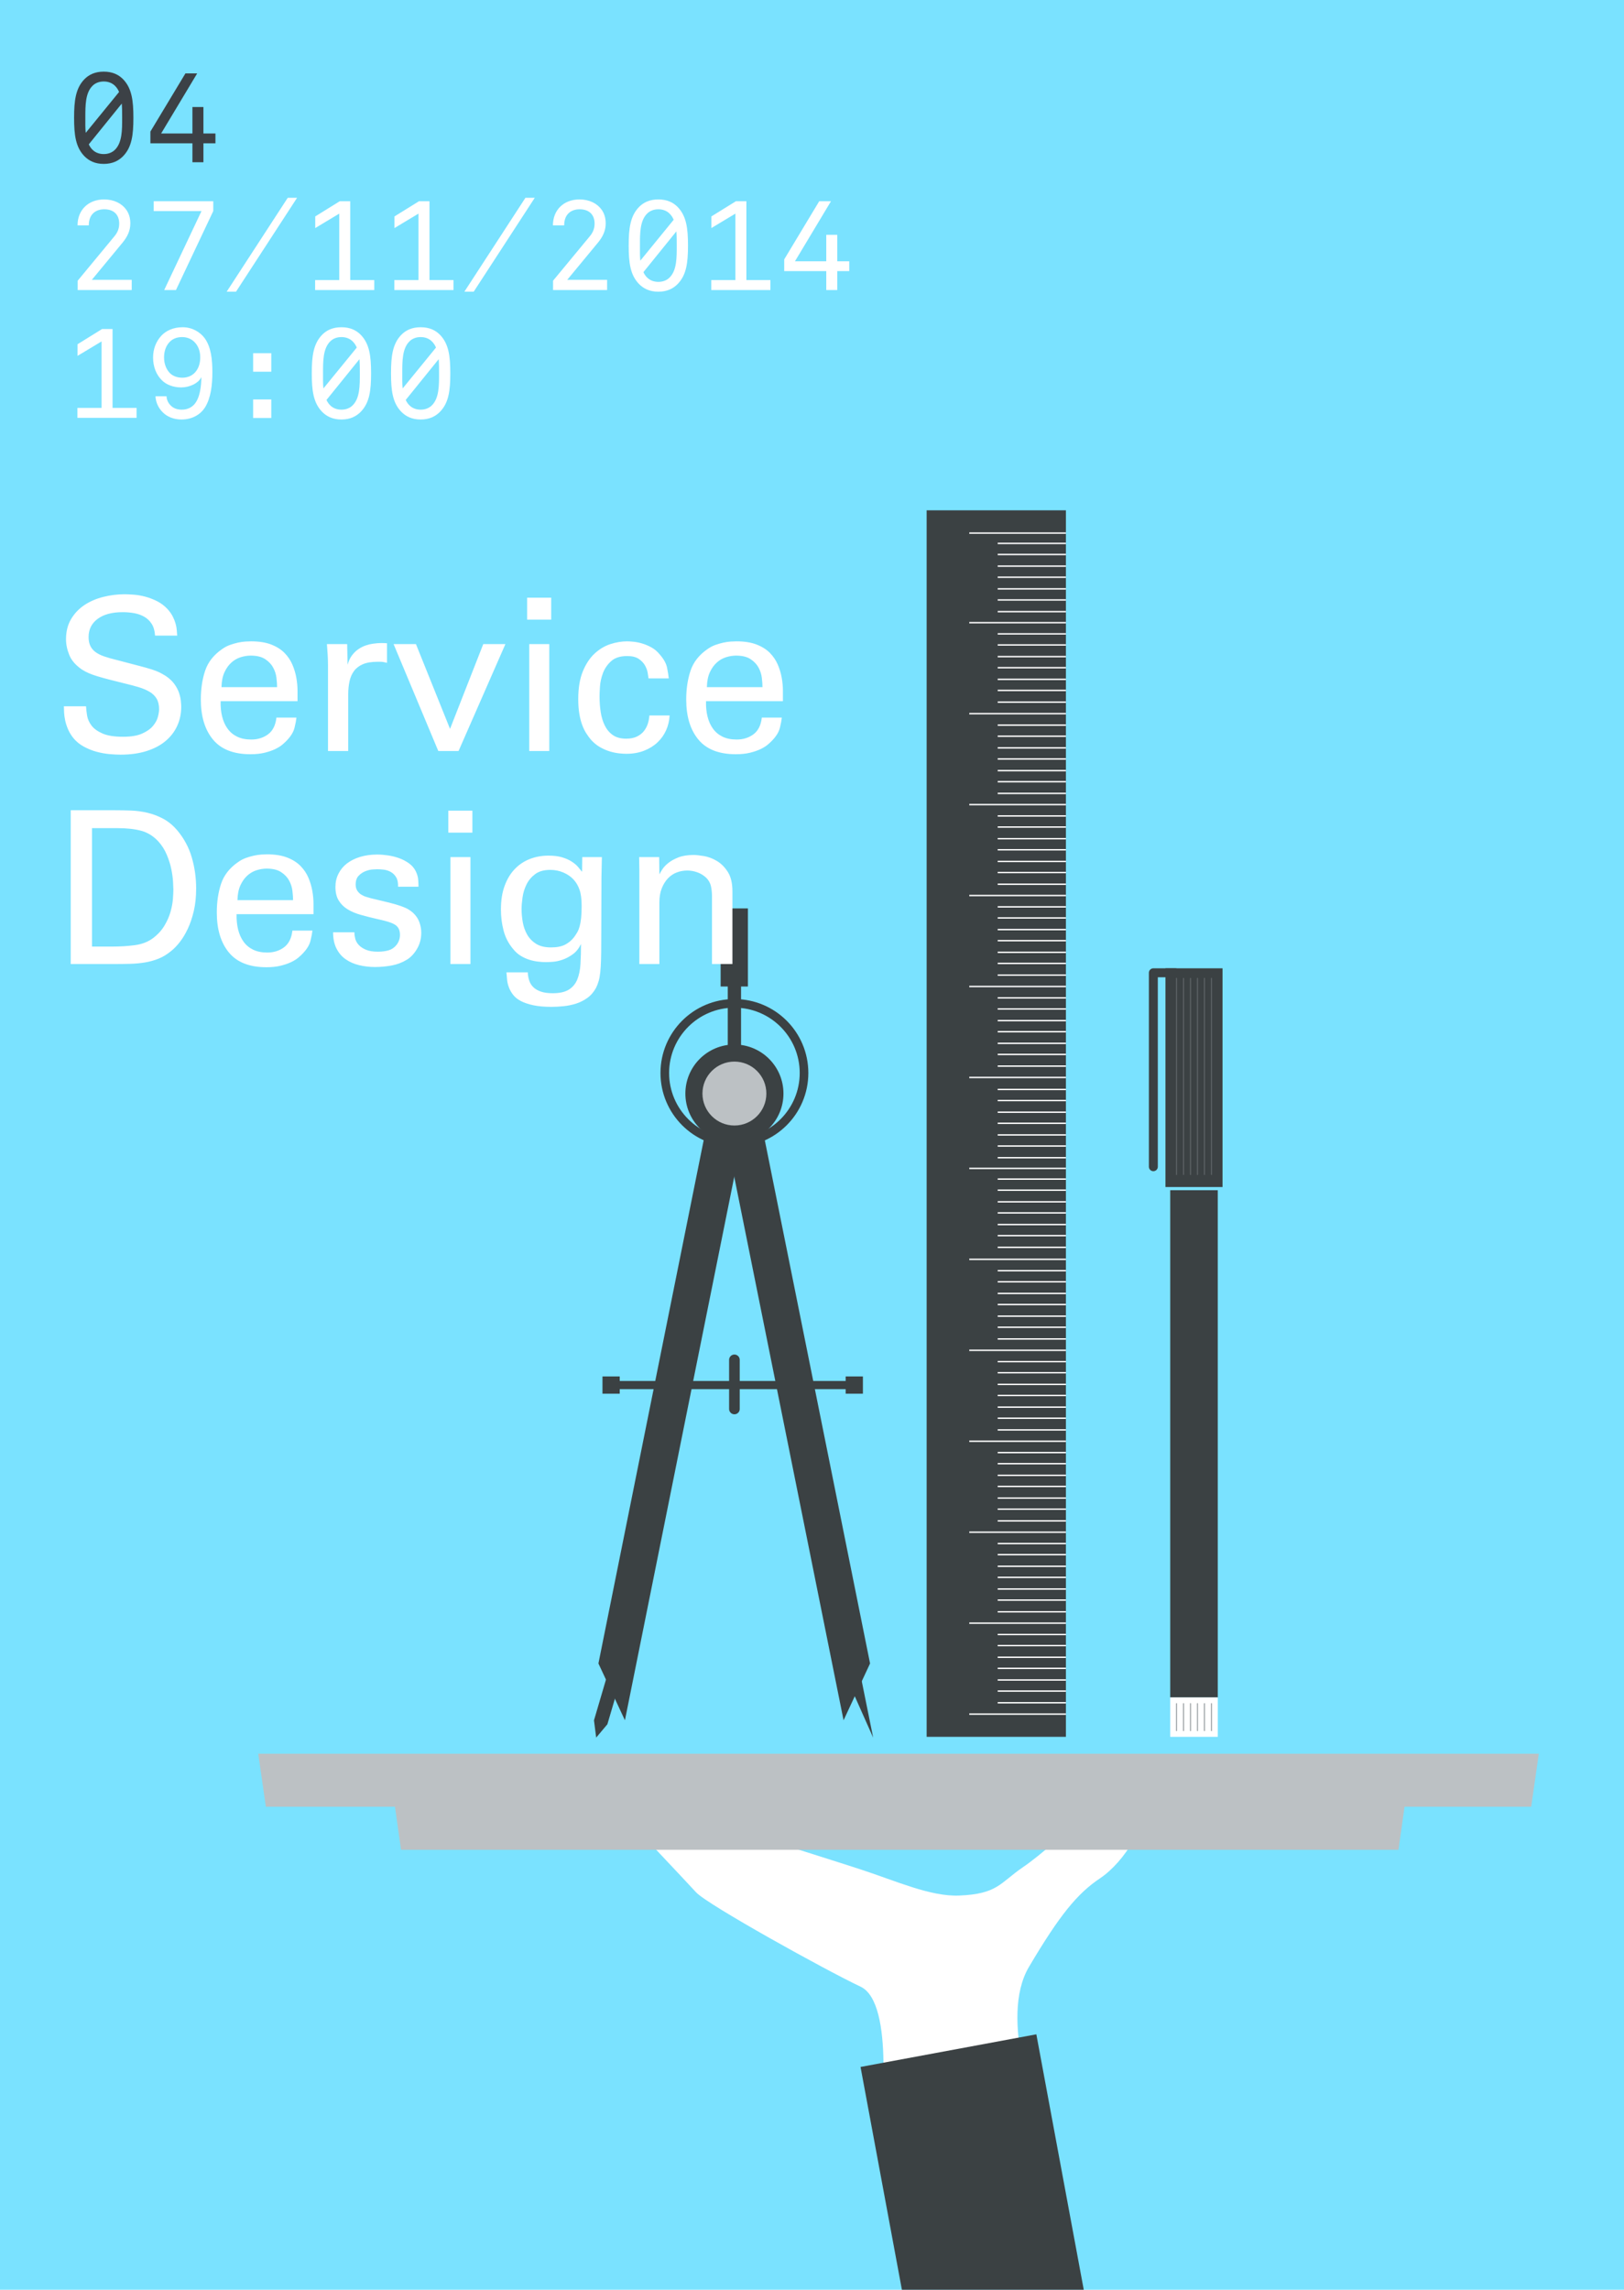 <?xml version="1.0" encoding="utf-8"?>
<!-- Generator: Adobe Illustrator 15.0.0, SVG Export Plug-In . SVG Version: 6.00 Build 0)  -->
<!DOCTYPE svg PUBLIC "-//W3C//DTD SVG 1.1//EN" "http://www.w3.org/Graphics/SVG/1.1/DTD/svg11.dtd">
<svg version="1.1" id="Ebene_1" xmlns="http://www.w3.org/2000/svg" xmlns:xlink="http://www.w3.org/1999/xlink" x="0px" y="0px"
	 width="305px" height="430px" viewBox="0 0 305 430" enable-background="new 0 0 305 430" xml:space="preserve">
<rect fill="#7AE2FF" width="305" height="430"/>
<g>
	<g>
		<g>
			<defs>
				<rect id="SVGID_1_" width="305" height="539.319"/>
			</defs>
			<clipPath id="SVGID_2_">
				<use xlink:href="#SVGID_1_"  overflow="visible"/>
			</clipPath>
			<path clip-path="url(#SVGID_2_)" fill="#FFFFFF" d="M195.032,397.649c0,0-7.556-18.529-1.786-28.275
				c5.77-9.747,9.066-13.784,13.395-16.669c4.326-2.885,9.963-11.006,6.846-15.201c-3.114-4.195-14.17,8.234-21.329,13.118
				c-4.366,2.976-4.765,5.06-12.007,5.354c-5.422,0.225-11.939-2.771-18.521-4.908c-6.58-2.14-45.472-14.629-45.472-12.707
				c0,1.924,6.653,8.444,14.585,17.021c2.151,2.325,24.307,14.603,30.887,17.71c6.582,3.11,3.643,25.746,3.643,25.746"/>
		</g>
	</g>
	<g>
		<g>
			<defs>
				<rect id="SVGID_3_" width="305" height="539.319"/>
			</defs>
			<clipPath id="SVGID_4_">
				<use xlink:href="#SVGID_3_"  overflow="visible"/>
			</clipPath>
			<polygon clip-path="url(#SVGID_4_)" fill="#3B4143" points="169.383,430 161.616,388.163 194.634,382.034 203.538,430 			"/>
		</g>
	</g>
</g>
<polygon fill="#BCC1C4" points="49.929,339.301 48.5,329.34 289,329.34 287.57,339.301 263.783,339.301 262.645,347.385 
	75.318,347.385 74.179,339.301 "/>
<polygon fill="#3B4143" points="163.404,312.391 158.428,323.057 134.332,203.277 141.177,201.901 "/>
<polygon fill="#3B4143" points="112.39,312.391 117.366,323.057 141.462,203.277 134.617,201.901 "/>
<g>
	<g>
		<g>
			<defs>
				<rect id="SVGID_5_" width="305" height="539.319"/>
			</defs>
			<clipPath id="SVGID_6_">
				<use xlink:href="#SVGID_5_"  overflow="visible"/>
			</clipPath>
			<path clip-path="url(#SVGID_6_)" fill="#3B4143" d="M128.718,205.364c0,5.087,4.124,9.211,9.211,9.211
				c5.087,0,9.211-4.124,9.211-9.211c0-5.087-4.124-9.211-9.211-9.211C132.842,196.153,128.718,200.277,128.718,205.364"/>
		</g>
	</g>
	<g>
		<g>
			<defs>
				<rect id="SVGID_7_" width="305" height="539.319"/>
			</defs>
			<clipPath id="SVGID_8_">
				<use xlink:href="#SVGID_7_"  overflow="visible"/>
			</clipPath>
			
				<circle clip-path="url(#SVGID_8_)" fill="none" stroke="#3B4143" stroke-width="1.621" stroke-miterlimit="10" cx="137.928" cy="201.501" r="13.074"/>
		</g>
	</g>
</g>
<line fill="none" stroke="#3B4143" stroke-width="2.493" stroke-miterlimit="10" x1="137.928" y1="207.374" x2="137.928" y2="184.853"/>
<line fill="none" stroke="#3B4143" stroke-width="1.995" stroke-linecap="round" stroke-miterlimit="10" x1="137.928" y1="264.598" x2="137.928" y2="255.372"/>
<line fill="none" stroke="#3B4143" stroke-width="1.54" stroke-miterlimit="10" x1="160.191" y1="260.109" x2="115.269" y2="260.109"/>
<rect x="135.341" y="170.596" fill="#3B4143" width="5.124" height="14.666"/>
<rect x="113.149" y="258.489" fill="#3B4143" width="3.241" height="3.241"/>
<rect x="158.82" y="258.489" fill="#3B4143" width="3.242" height="3.241"/>
<polygon fill="#3B4143" points="163.988,326.319 160.58,309.459 157.164,310.979 "/>
<g>
	<g>
		<g>
			<defs>
				<rect id="SVGID_9_" width="305" height="539.319"/>
			</defs>
			<clipPath id="SVGID_10_">
				<use xlink:href="#SVGID_9_"  overflow="visible"/>
			</clipPath>
			<path clip-path="url(#SVGID_10_)" fill="#BCC1C4" d="M131.926,205.364c0,3.315,2.687,6.002,6.002,6.002
				c3.315,0,6.002-2.687,6.002-6.002c0-3.315-2.687-6.002-6.002-6.002C134.613,199.362,131.926,202.049,131.926,205.364"/>
		</g>
	</g>
</g>
<polygon fill="#3B4143" points="111.554,323.07 111.968,326.311 114.071,323.81 117.238,313.046 114.721,312.306 "/>
<rect x="219.777" y="223.518" fill="#3B4143" width="8.929" height="95.246"/>
<rect x="219.777" y="318.764" fill="#FFFFFF" width="8.929" height="7.406"/>
<rect x="218.884" y="181.844" fill="#3B4143" width="10.716" height="41.076"/>
<polyline fill="none" stroke="#3B4143" stroke-width="1.68" stroke-linecap="round" stroke-linejoin="round" points="
	216.609,219.104 216.609,182.685 220.729,182.685 "/>
<line fill="none" stroke="#A0A6A9" stroke-width="0.21" stroke-linecap="round" x1="227.516" y1="319.938" x2="227.516" y2="324.997"/>
<line fill="none" stroke="#A0A6A9" stroke-width="0.21" stroke-linecap="round" x1="226.205" y1="319.938" x2="226.205" y2="324.997"/>
<line fill="none" stroke="#A0A6A9" stroke-width="0.21" stroke-linecap="round" x1="224.896" y1="319.938" x2="224.896" y2="324.997"/>
<line fill="none" stroke="#A0A6A9" stroke-width="0.21" stroke-linecap="round" x1="223.586" y1="319.938" x2="223.586" y2="324.997"/>
<line fill="none" stroke="#A0A6A9" stroke-width="0.21" stroke-linecap="round" x1="222.277" y1="319.938" x2="222.277" y2="324.997"/>
<line fill="none" stroke="#A0A6A9" stroke-width="0.21" stroke-linecap="round" x1="220.967" y1="319.938" x2="220.967" y2="324.997"/>
<line fill="none" stroke="#5B6164" stroke-width="0.21" stroke-linecap="round" x1="227.516" y1="183.736" x2="227.516" y2="220.562"/>
<line fill="none" stroke="#5B6164" stroke-width="0.21" stroke-linecap="round" x1="226.205" y1="183.736" x2="226.205" y2="220.562"/>
<line fill="none" stroke="#5B6164" stroke-width="0.21" stroke-linecap="round" x1="224.896" y1="183.736" x2="224.896" y2="220.562"/>
<line fill="none" stroke="#5B6164" stroke-width="0.21" stroke-linecap="round" x1="223.586" y1="183.736" x2="223.586" y2="220.562"/>
<line fill="none" stroke="#5B6164" stroke-width="0.21" stroke-linecap="round" x1="222.277" y1="183.736" x2="222.277" y2="220.562"/>
<line fill="none" stroke="#5B6164" stroke-width="0.21" stroke-linecap="round" x1="220.967" y1="183.736" x2="220.967" y2="220.562"/>
<rect x="174.031" y="95.834" fill="#3B4143" width="26.154" height="230.335"/>
<line fill="none" stroke="#FFFFFF" stroke-width="0.263" stroke-miterlimit="10" x1="200.186" y1="321.9" x2="182.037" y2="321.9"/>
<line fill="none" stroke="#FFFFFF" stroke-width="0.263" stroke-miterlimit="10" x1="200.186" y1="304.82" x2="182.037" y2="304.82"/>
<line fill="none" stroke="#FFFFFF" stroke-width="0.263" stroke-miterlimit="10" x1="200.186" y1="287.74" x2="182.037" y2="287.74"/>
<line fill="none" stroke="#FFFFFF" stroke-width="0.263" stroke-miterlimit="10" x1="200.186" y1="270.66" x2="182.037" y2="270.66"/>
<line fill="none" stroke="#FFFFFF" stroke-width="0.263" stroke-miterlimit="10" x1="200.186" y1="253.579" x2="182.037" y2="253.579"/>
<line fill="none" stroke="#FFFFFF" stroke-width="0.263" stroke-miterlimit="10" x1="200.186" y1="236.498" x2="182.037" y2="236.498"/>
<line fill="none" stroke="#FFFFFF" stroke-width="0.263" stroke-miterlimit="10" x1="200.186" y1="219.418" x2="182.037" y2="219.418"/>
<line fill="none" stroke="#FFFFFF" stroke-width="0.263" stroke-miterlimit="10" x1="200.186" y1="202.338" x2="182.037" y2="202.338"/>
<line fill="none" stroke="#FFFFFF" stroke-width="0.263" stroke-miterlimit="10" x1="200.186" y1="185.258" x2="182.037" y2="185.258"/>
<line fill="none" stroke="#FFFFFF" stroke-width="0.263" stroke-miterlimit="10" x1="200.186" y1="168.177" x2="182.037" y2="168.177"/>
<line fill="none" stroke="#FFFFFF" stroke-width="0.263" stroke-miterlimit="10" x1="200.186" y1="151.097" x2="182.037" y2="151.097"/>
<line fill="none" stroke="#FFFFFF" stroke-width="0.263" stroke-miterlimit="10" x1="200.186" y1="134.017" x2="182.037" y2="134.017"/>
<line fill="none" stroke="#FFFFFF" stroke-width="0.263" stroke-miterlimit="10" x1="200.186" y1="116.937" x2="182.037" y2="116.937"/>
<line fill="none" stroke="#FFFFFF" stroke-width="0.263" stroke-miterlimit="10" x1="200.186" y1="112.667" x2="187.375" y2="112.667"/>
<line fill="none" stroke="#FFFFFF" stroke-width="0.263" stroke-miterlimit="10" x1="200.186" y1="108.396" x2="187.375" y2="108.396"/>
<line fill="none" stroke="#FFFFFF" stroke-width="0.263" stroke-miterlimit="10" x1="200.186" y1="104.126" x2="187.375" y2="104.126"/>
<line fill="none" stroke="#FFFFFF" stroke-width="0.263" stroke-miterlimit="10" x1="200.186" y1="110.585" x2="187.375" y2="110.585"/>
<line fill="none" stroke="#FFFFFF" stroke-width="0.263" stroke-miterlimit="10" x1="200.186" y1="106.315" x2="187.375" y2="106.315"/>
<line fill="none" stroke="#FFFFFF" stroke-width="0.263" stroke-miterlimit="10" x1="200.186" y1="102.045" x2="187.375" y2="102.045"/>
<line fill="none" stroke="#FFFFFF" stroke-width="0.263" stroke-miterlimit="10" x1="200.186" y1="114.865" x2="187.375" y2="114.865"/>
<line fill="none" stroke="#FFFFFF" stroke-width="0.263" stroke-miterlimit="10" x1="200.186" y1="129.658" x2="187.375" y2="129.658"/>
<line fill="none" stroke="#FFFFFF" stroke-width="0.263" stroke-miterlimit="10" x1="200.186" y1="125.388" x2="187.375" y2="125.388"/>
<line fill="none" stroke="#FFFFFF" stroke-width="0.263" stroke-miterlimit="10" x1="200.186" y1="121.118" x2="187.375" y2="121.118"/>
<line fill="none" stroke="#FFFFFF" stroke-width="0.263" stroke-miterlimit="10" x1="200.186" y1="127.578" x2="187.375" y2="127.578"/>
<line fill="none" stroke="#FFFFFF" stroke-width="0.263" stroke-miterlimit="10" x1="200.186" y1="123.308" x2="187.375" y2="123.308"/>
<line fill="none" stroke="#FFFFFF" stroke-width="0.263" stroke-miterlimit="10" x1="200.186" y1="119.037" x2="187.375" y2="119.037"/>
<line fill="none" stroke="#FFFFFF" stroke-width="0.263" stroke-miterlimit="10" x1="200.186" y1="131.857" x2="187.375" y2="131.857"/>
<line fill="none" stroke="#FFFFFF" stroke-width="0.263" stroke-miterlimit="10" x1="200.186" y1="146.798" x2="187.375" y2="146.798"/>
<line fill="none" stroke="#FFFFFF" stroke-width="0.263" stroke-miterlimit="10" x1="200.186" y1="142.528" x2="187.375" y2="142.528"/>
<line fill="none" stroke="#FFFFFF" stroke-width="0.263" stroke-miterlimit="10" x1="200.186" y1="138.258" x2="187.375" y2="138.258"/>
<line fill="none" stroke="#FFFFFF" stroke-width="0.263" stroke-miterlimit="10" x1="200.186" y1="144.717" x2="187.375" y2="144.717"/>
<line fill="none" stroke="#FFFFFF" stroke-width="0.263" stroke-miterlimit="10" x1="200.186" y1="140.447" x2="187.375" y2="140.447"/>
<line fill="none" stroke="#FFFFFF" stroke-width="0.263" stroke-miterlimit="10" x1="200.186" y1="136.177" x2="187.375" y2="136.177"/>
<line fill="none" stroke="#FFFFFF" stroke-width="0.263" stroke-miterlimit="10" x1="200.186" y1="148.996" x2="187.375" y2="148.996"/>
<line fill="none" stroke="#FFFFFF" stroke-width="0.263" stroke-miterlimit="10" x1="200.186" y1="163.854" x2="187.375" y2="163.854"/>
<line fill="none" stroke="#FFFFFF" stroke-width="0.263" stroke-miterlimit="10" x1="200.186" y1="159.584" x2="187.375" y2="159.584"/>
<line fill="none" stroke="#FFFFFF" stroke-width="0.263" stroke-miterlimit="10" x1="200.186" y1="155.314" x2="187.375" y2="155.314"/>
<line fill="none" stroke="#FFFFFF" stroke-width="0.263" stroke-miterlimit="10" x1="200.186" y1="161.773" x2="187.375" y2="161.773"/>
<line fill="none" stroke="#FFFFFF" stroke-width="0.263" stroke-miterlimit="10" x1="200.186" y1="157.503" x2="187.375" y2="157.503"/>
<line fill="none" stroke="#FFFFFF" stroke-width="0.263" stroke-miterlimit="10" x1="200.186" y1="153.233" x2="187.375" y2="153.233"/>
<line fill="none" stroke="#FFFFFF" stroke-width="0.263" stroke-miterlimit="10" x1="200.186" y1="166.052" x2="187.375" y2="166.052"/>
<line fill="none" stroke="#FFFFFF" stroke-width="0.263" stroke-miterlimit="10" x1="200.186" y1="180.924" x2="187.375" y2="180.924"/>
<line fill="none" stroke="#FFFFFF" stroke-width="0.263" stroke-miterlimit="10" x1="200.186" y1="176.653" x2="187.375" y2="176.653"/>
<line fill="none" stroke="#FFFFFF" stroke-width="0.263" stroke-miterlimit="10" x1="200.186" y1="172.383" x2="187.375" y2="172.383"/>
<line fill="none" stroke="#FFFFFF" stroke-width="0.263" stroke-miterlimit="10" x1="200.186" y1="178.843" x2="187.375" y2="178.843"/>
<line fill="none" stroke="#FFFFFF" stroke-width="0.263" stroke-miterlimit="10" x1="200.186" y1="174.573" x2="187.375" y2="174.573"/>
<line fill="none" stroke="#FFFFFF" stroke-width="0.263" stroke-miterlimit="10" x1="200.186" y1="170.302" x2="187.375" y2="170.302"/>
<line fill="none" stroke="#FFFFFF" stroke-width="0.263" stroke-miterlimit="10" x1="200.186" y1="183.122" x2="187.375" y2="183.122"/>
<line fill="none" stroke="#FFFFFF" stroke-width="0.263" stroke-miterlimit="10" x1="200.186" y1="198.015" x2="187.375" y2="198.015"/>
<line fill="none" stroke="#FFFFFF" stroke-width="0.263" stroke-miterlimit="10" x1="200.186" y1="193.745" x2="187.375" y2="193.745"/>
<line fill="none" stroke="#FFFFFF" stroke-width="0.263" stroke-miterlimit="10" x1="200.186" y1="189.475" x2="187.375" y2="189.475"/>
<line fill="none" stroke="#FFFFFF" stroke-width="0.263" stroke-miterlimit="10" x1="200.186" y1="195.934" x2="187.375" y2="195.934"/>
<line fill="none" stroke="#FFFFFF" stroke-width="0.263" stroke-miterlimit="10" x1="200.186" y1="191.664" x2="187.375" y2="191.664"/>
<line fill="none" stroke="#FFFFFF" stroke-width="0.263" stroke-miterlimit="10" x1="200.186" y1="187.394" x2="187.375" y2="187.394"/>
<line fill="none" stroke="#FFFFFF" stroke-width="0.263" stroke-miterlimit="10" x1="200.186" y1="200.213" x2="187.375" y2="200.213"/>
<line fill="none" stroke="#FFFFFF" stroke-width="0.263" stroke-miterlimit="10" x1="200.186" y1="215.214" x2="187.375" y2="215.214"/>
<line fill="none" stroke="#FFFFFF" stroke-width="0.263" stroke-miterlimit="10" x1="200.186" y1="210.944" x2="187.375" y2="210.944"/>
<line fill="none" stroke="#FFFFFF" stroke-width="0.263" stroke-miterlimit="10" x1="200.186" y1="206.674" x2="187.375" y2="206.674"/>
<line fill="none" stroke="#FFFFFF" stroke-width="0.263" stroke-miterlimit="10" x1="200.186" y1="213.133" x2="187.375" y2="213.133"/>
<line fill="none" stroke="#FFFFFF" stroke-width="0.263" stroke-miterlimit="10" x1="200.186" y1="208.863" x2="187.375" y2="208.863"/>
<line fill="none" stroke="#FFFFFF" stroke-width="0.263" stroke-miterlimit="10" x1="200.186" y1="204.593" x2="187.375" y2="204.593"/>
<line fill="none" stroke="#FFFFFF" stroke-width="0.263" stroke-miterlimit="10" x1="200.186" y1="217.412" x2="187.375" y2="217.412"/>
<line fill="none" stroke="#FFFFFF" stroke-width="0.263" stroke-miterlimit="10" x1="200.186" y1="232.046" x2="187.375" y2="232.046"/>
<line fill="none" stroke="#FFFFFF" stroke-width="0.263" stroke-miterlimit="10" x1="200.186" y1="227.775" x2="187.375" y2="227.775"/>
<line fill="none" stroke="#FFFFFF" stroke-width="0.263" stroke-miterlimit="10" x1="200.186" y1="223.506" x2="187.375" y2="223.506"/>
<line fill="none" stroke="#FFFFFF" stroke-width="0.263" stroke-miterlimit="10" x1="200.186" y1="229.965" x2="187.375" y2="229.965"/>
<line fill="none" stroke="#FFFFFF" stroke-width="0.263" stroke-miterlimit="10" x1="200.186" y1="225.695" x2="187.375" y2="225.695"/>
<line fill="none" stroke="#FFFFFF" stroke-width="0.263" stroke-miterlimit="10" x1="200.186" y1="221.425" x2="187.375" y2="221.425"/>
<line fill="none" stroke="#FFFFFF" stroke-width="0.263" stroke-miterlimit="10" x1="200.186" y1="234.244" x2="187.375" y2="234.244"/>
<line fill="none" stroke="#FFFFFF" stroke-width="0.263" stroke-miterlimit="10" x1="200.186" y1="249.25" x2="187.375" y2="249.25"/>
<line fill="none" stroke="#FFFFFF" stroke-width="0.263" stroke-miterlimit="10" x1="200.186" y1="244.98" x2="187.375" y2="244.98"/>
<line fill="none" stroke="#FFFFFF" stroke-width="0.263" stroke-miterlimit="10" x1="200.186" y1="240.711" x2="187.375" y2="240.711"/>
<line fill="none" stroke="#FFFFFF" stroke-width="0.263" stroke-miterlimit="10" x1="200.186" y1="247.17" x2="187.375" y2="247.17"/>
<line fill="none" stroke="#FFFFFF" stroke-width="0.263" stroke-miterlimit="10" x1="200.186" y1="242.898" x2="187.375" y2="242.898"/>
<line fill="none" stroke="#FFFFFF" stroke-width="0.263" stroke-miterlimit="10" x1="200.186" y1="238.629" x2="187.375" y2="238.629"/>
<line fill="none" stroke="#FFFFFF" stroke-width="0.263" stroke-miterlimit="10" x1="200.186" y1="251.449" x2="187.375" y2="251.449"/>
<line fill="none" stroke="#FFFFFF" stroke-width="0.263" stroke-miterlimit="10" x1="200.186" y1="266.33" x2="187.375" y2="266.33"/>
<line fill="none" stroke="#FFFFFF" stroke-width="0.263" stroke-miterlimit="10" x1="200.186" y1="262.061" x2="187.375" y2="262.061"/>
<line fill="none" stroke="#FFFFFF" stroke-width="0.263" stroke-miterlimit="10" x1="200.186" y1="257.791" x2="187.375" y2="257.791"/>
<line fill="none" stroke="#FFFFFF" stroke-width="0.263" stroke-miterlimit="10" x1="200.186" y1="264.25" x2="187.375" y2="264.25"/>
<line fill="none" stroke="#FFFFFF" stroke-width="0.263" stroke-miterlimit="10" x1="200.186" y1="259.979" x2="187.375" y2="259.979"/>
<line fill="none" stroke="#FFFFFF" stroke-width="0.263" stroke-miterlimit="10" x1="200.186" y1="255.709" x2="187.375" y2="255.709"/>
<line fill="none" stroke="#FFFFFF" stroke-width="0.263" stroke-miterlimit="10" x1="200.186" y1="268.529" x2="187.375" y2="268.529"/>
<line fill="none" stroke="#FFFFFF" stroke-width="0.263" stroke-miterlimit="10" x1="200.186" y1="283.411" x2="187.375" y2="283.411"/>
<line fill="none" stroke="#FFFFFF" stroke-width="0.263" stroke-miterlimit="10" x1="200.186" y1="279.141" x2="187.375" y2="279.141"/>
<line fill="none" stroke="#FFFFFF" stroke-width="0.263" stroke-miterlimit="10" x1="200.186" y1="274.871" x2="187.375" y2="274.871"/>
<line fill="none" stroke="#FFFFFF" stroke-width="0.263" stroke-miterlimit="10" x1="200.186" y1="281.33" x2="187.375" y2="281.33"/>
<line fill="none" stroke="#FFFFFF" stroke-width="0.263" stroke-miterlimit="10" x1="200.186" y1="277.061" x2="187.375" y2="277.061"/>
<line fill="none" stroke="#FFFFFF" stroke-width="0.263" stroke-miterlimit="10" x1="200.186" y1="272.79" x2="187.375" y2="272.79"/>
<line fill="none" stroke="#FFFFFF" stroke-width="0.263" stroke-miterlimit="10" x1="200.186" y1="285.609" x2="187.375" y2="285.609"/>
<line fill="none" stroke="#FFFFFF" stroke-width="0.263" stroke-miterlimit="10" x1="200.186" y1="300.491" x2="187.375" y2="300.491"/>
<line fill="none" stroke="#FFFFFF" stroke-width="0.263" stroke-miterlimit="10" x1="200.186" y1="296.221" x2="187.375" y2="296.221"/>
<line fill="none" stroke="#FFFFFF" stroke-width="0.263" stroke-miterlimit="10" x1="200.186" y1="291.951" x2="187.375" y2="291.951"/>
<line fill="none" stroke="#FFFFFF" stroke-width="0.263" stroke-miterlimit="10" x1="200.186" y1="298.41" x2="187.375" y2="298.41"/>
<line fill="none" stroke="#FFFFFF" stroke-width="0.263" stroke-miterlimit="10" x1="200.186" y1="294.141" x2="187.375" y2="294.141"/>
<line fill="none" stroke="#FFFFFF" stroke-width="0.263" stroke-miterlimit="10" x1="200.186" y1="289.87" x2="187.375" y2="289.87"/>
<line fill="none" stroke="#FFFFFF" stroke-width="0.263" stroke-miterlimit="10" x1="200.186" y1="302.689" x2="187.375" y2="302.689"/>
<line fill="none" stroke="#FFFFFF" stroke-width="0.263" stroke-miterlimit="10" x1="200.186" y1="317.572" x2="187.375" y2="317.572"/>
<line fill="none" stroke="#FFFFFF" stroke-width="0.263" stroke-miterlimit="10" x1="200.186" y1="313.302" x2="187.375" y2="313.302"/>
<line fill="none" stroke="#FFFFFF" stroke-width="0.263" stroke-miterlimit="10" x1="200.186" y1="309.031" x2="187.375" y2="309.031"/>
<line fill="none" stroke="#FFFFFF" stroke-width="0.263" stroke-miterlimit="10" x1="200.186" y1="315.49" x2="187.375" y2="315.49"/>
<line fill="none" stroke="#FFFFFF" stroke-width="0.263" stroke-miterlimit="10" x1="200.186" y1="311.221" x2="187.375" y2="311.221"/>
<line fill="none" stroke="#FFFFFF" stroke-width="0.263" stroke-miterlimit="10" x1="200.186" y1="306.951" x2="187.375" y2="306.951"/>
<line fill="none" stroke="#FFFFFF" stroke-width="0.263" stroke-miterlimit="10" x1="200.186" y1="319.77" x2="187.375" y2="319.77"/>
<line fill="none" stroke="#FFFFFF" stroke-width="0.263" stroke-miterlimit="10" x1="200.186" y1="100.111" x2="182.037" y2="100.111"/>
<g>
	<g>
		<g>
			<defs>
				<rect id="SVGID_11_" width="305" height="539.319"/>
			</defs>
			<clipPath id="SVGID_12_">
				<use xlink:href="#SVGID_11_"  overflow="visible"/>
			</clipPath>
		</g>
	</g>
	<g>
		<g>
			<defs>
				<rect id="SVGID_13_" width="305" height="539.319"/>
			</defs>
			<clipPath id="SVGID_14_">
				<use xlink:href="#SVGID_13_"  overflow="visible"/>
			</clipPath>
		</g>
	</g>
	<g>
		<g>
			<defs>
				<rect id="SVGID_15_" width="305" height="539.319"/>
			</defs>
			<clipPath id="SVGID_16_">
				<use xlink:href="#SVGID_15_"  overflow="visible"/>
			</clipPath>
		</g>
	</g>
	<g>
		<g>
			<defs>
				<rect id="SVGID_17_" width="305" height="539.319"/>
			</defs>
			<clipPath id="SVGID_18_">
				<use xlink:href="#SVGID_17_"  overflow="visible"/>
			</clipPath>
		</g>
	</g>
	<g>
		<g>
			<defs>
				<rect id="SVGID_19_" width="305" height="539.319"/>
			</defs>
			<clipPath id="SVGID_20_">
				<use xlink:href="#SVGID_19_"  overflow="visible"/>
			</clipPath>
		</g>
	</g>
</g>
<g>
	<path fill="#FFFFFF" d="M82.46,70.117c0,2.256,0.023,4.704-1.393,6.048c-0.479,0.456-1.176,0.768-2.063,0.768
		s-1.584-0.312-2.063-0.768c-0.312-0.288-0.553-0.648-0.744-1.056l6.191-7.656C82.46,68.317,82.46,69.229,82.46,70.117
		 M81.884,65.27l-6.264,7.68c-0.096-0.912-0.072-1.896-0.072-2.832c0-2.256-0.023-4.704,1.393-6.048
		c0.479-0.456,1.176-0.768,2.063-0.768s1.584,0.312,2.063,0.768C81.428,64.405,81.692,64.813,81.884,65.27 M84.571,70.117
		c0-3.216-0.287-5.568-1.967-7.272c-0.816-0.816-1.944-1.392-3.601-1.392c-1.655,0-2.784,0.576-3.601,1.392
		c-1.68,1.704-1.967,4.056-1.967,7.272c0,3.216,0.287,5.544,1.967,7.248c0.816,0.816,1.945,1.416,3.601,1.416
		c1.656,0,2.784-0.6,3.601-1.416C84.284,75.662,84.571,73.333,84.571,70.117 M67.58,70.117c0,2.256,0.024,4.704-1.392,6.048
		c-0.48,0.456-1.177,0.768-2.064,0.768c-0.889,0-1.584-0.312-2.064-0.768c-0.312-0.288-0.552-0.648-0.744-1.056l6.192-7.656
		C67.58,68.317,67.58,69.229,67.58,70.117 M67.004,65.27l-6.265,7.68c-0.096-0.912-0.071-1.896-0.071-2.832
		c0-2.256-0.024-4.704,1.392-6.048c0.48-0.456,1.176-0.768,2.064-0.768c0.888,0,1.584,0.312,2.064,0.768
		C66.548,64.405,66.812,64.813,67.004,65.27 M69.692,70.117c0-3.216-0.289-5.568-1.969-7.272c-0.816-0.816-1.943-1.392-3.6-1.392
		s-2.784,0.576-3.6,1.392c-1.681,1.704-1.969,4.056-1.969,7.272c0,3.216,0.288,5.544,1.969,7.248c0.815,0.816,1.943,1.416,3.6,1.416
		s2.783-0.6,3.6-1.416C69.403,75.662,69.692,73.333,69.692,70.117 M50.948,75.013H47.54v3.48h3.408V75.013z M50.948,66.325H47.54
		v3.48h3.408V66.325z M37.604,67.117c0,1.176-0.336,2.112-0.961,2.808c-0.504,0.576-1.344,1.008-2.399,1.008
		s-1.921-0.384-2.425-0.96c-0.623-0.696-1.008-1.68-1.008-2.856c0-1.176,0.36-2.16,1.008-2.856c0.529-0.576,1.32-0.96,2.377-0.96
		c1.056,0,1.871,0.432,2.399,1.008C37.244,65.005,37.604,65.941,37.604,67.117 M39.884,69.877c0-2.352-0.24-4.704-1.439-6.36
		c-0.816-1.104-2.28-2.064-4.152-2.064c-1.729,0-3.12,0.648-4.008,1.608c-0.936,1.032-1.536,2.4-1.536,4.08
		c0,1.776,0.624,3.288,1.704,4.32c0.792,0.768,2.064,1.296,3.576,1.296c1.584,0,3.264-0.792,3.791-1.944
		c-0.023,1.752-0.264,3.912-1.319,5.112c-0.504,0.576-1.296,1.008-2.353,1.008c-0.791,0-1.463-0.216-1.943-0.648
		c-0.504-0.432-0.889-1.056-0.936-1.872h-2.064c0.048,1.224,0.6,2.256,1.344,3c0.84,0.864,2.112,1.368,3.528,1.368
		c2.112,0,3.624-1.008,4.416-2.256C39.62,74.726,39.884,72.253,39.884,69.877 M25.651,78.469v-1.872H21.14V61.79h-1.968
		l-4.608,2.856v2.184l4.513-2.712v12.48H14.54v1.872H25.651z"/>
	<path fill="#FFFFFF" d="M159.498,50.917v-1.848h-2.256v-4.968h-2.064v4.968h-5.879l6.768-11.28h-2.209l-6.575,10.92v2.208h7.896
		v3.552h2.064v-3.552H159.498z M144.69,54.469v-1.872h-4.512V37.79h-1.968l-4.608,2.856v2.184l4.512-2.712v12.48h-4.535v1.872
		H144.69z M127.099,46.117c0,2.256,0.024,4.704-1.392,6.048c-0.479,0.456-1.177,0.768-2.063,0.768c-0.889,0-1.584-0.312-2.064-0.768
		c-0.312-0.288-0.553-0.648-0.744-1.056l6.191-7.656C127.099,44.317,127.099,45.229,127.099,46.117 M126.522,41.27l-6.264,7.68
		c-0.096-0.912-0.072-1.896-0.072-2.832c0-2.256-0.023-4.704,1.393-6.048c0.48-0.456,1.176-0.768,2.064-0.768
		c0.887,0,1.584,0.312,2.063,0.768C126.067,40.405,126.331,40.813,126.522,41.27 M129.211,46.117c0-3.216-0.288-5.568-1.968-7.272
		c-0.816-0.816-1.944-1.392-3.6-1.392c-1.656,0-2.785,0.576-3.601,1.392c-1.681,1.704-1.968,4.056-1.968,7.272
		c0,3.216,0.287,5.544,1.968,7.248c0.815,0.816,1.944,1.416,3.601,1.416c1.655,0,2.783-0.6,3.6-1.416
		C128.923,51.662,129.211,49.333,129.211,46.117 M114.019,54.469v-1.92h-7.488l5.809-7.032c0.912-1.128,1.416-2.232,1.416-3.552
		c0-1.056-0.264-1.872-0.768-2.592c-0.84-1.176-2.328-1.92-4.152-1.92c-2.952,0-4.992,1.968-4.992,4.872h2.112
		c0-2.208,1.416-3.024,2.903-3.024c1.752,0,2.809,0.984,2.809,2.688c0,0.864-0.264,1.632-0.912,2.4l-6.888,8.328v1.752H114.019z
		 M100.435,37.142h-1.752l-11.472,17.64h1.752L100.435,37.142z M85.172,54.469v-1.872H80.66V37.79h-1.968l-4.608,2.856v2.184
		l4.512-2.712v12.48H74.06v1.872H85.172z M70.292,54.469v-1.872H65.78V37.79h-1.969l-4.607,2.856v2.184l4.512-2.712v12.48h-4.535
		v1.872H70.292z M55.796,37.142h-1.752l-11.473,17.64h1.752L55.796,37.142z M40.052,39.637V37.79H28.868v1.848h8.976l-7.008,14.832
		h2.208L40.052,39.637z M24.739,54.469v-1.92h-7.487l5.808-7.032c0.912-1.128,1.416-2.232,1.416-3.552
		c0-1.056-0.264-1.872-0.768-2.592c-0.84-1.176-2.328-1.92-4.152-1.92c-2.951,0-4.992,1.968-4.992,4.872h2.112
		c0-2.208,1.416-3.024,2.904-3.024c1.752,0,2.808,0.984,2.808,2.688c0,0.864-0.264,1.632-0.912,2.4l-6.888,8.328v1.752H24.739z"/>
	<path fill="#3C4146" d="M40.46,26.917v-1.848h-2.256v-4.968H36.14v4.968h-5.88l6.769-11.28h-2.209l-6.575,10.92v2.208h7.896v3.552
		h2.064v-3.552H40.46z M22.94,22.118c0,2.256,0.023,4.704-1.393,6.048c-0.48,0.456-1.176,0.768-2.064,0.768
		c-0.888,0-1.584-0.312-2.063-0.768c-0.312-0.288-0.552-0.648-0.744-1.056l6.192-7.656C22.94,20.317,22.94,21.229,22.94,22.118
		 M22.364,17.27l-6.264,7.68c-0.097-0.912-0.072-1.896-0.072-2.832c0-2.256-0.024-4.704,1.392-6.048
		c0.479-0.456,1.176-0.768,2.063-0.768c0.889,0,1.584,0.312,2.064,0.768C21.907,16.405,22.172,16.813,22.364,17.27 M25.052,22.118
		c0-3.216-0.287-5.568-1.968-7.272c-0.815-0.816-1.944-1.392-3.601-1.392c-1.655,0-2.783,0.576-3.6,1.392
		c-1.68,1.704-1.968,4.056-1.968,7.272c0,3.216,0.288,5.544,1.968,7.248c0.816,0.816,1.944,1.416,3.6,1.416
		c1.656,0,2.785-0.6,3.601-1.416C24.765,27.662,25.052,25.333,25.052,22.118"/>
	<path fill="#FFFFFF" d="M120.077,181.041h3.76v-11.56c0-1.013,0.146-1.893,0.44-2.64c0.293-0.746,0.68-1.373,1.159-1.88
		c0.48-0.506,1.033-0.88,1.66-1.12c0.627-0.24,1.287-0.36,1.98-0.36c0.641,0,1.273,0.114,1.9,0.34c0.625,0.227,1.18,0.567,1.66,1.02
		c0.453,0.454,0.746,0.974,0.879,1.56c0.134,0.587,0.201,1.214,0.201,1.88v12.76h3.84v-13.64c0-1.546-0.295-2.773-0.881-3.68
		c-0.586-0.906-1.279-1.593-2.08-2.06c-0.799-0.466-1.606-0.766-2.42-0.9c-0.813-0.133-1.447-0.2-1.899-0.2
		c-1.147,0-2.107,0.154-2.88,0.46c-0.774,0.307-1.407,0.66-1.9,1.06c-0.494,0.4-0.867,0.8-1.12,1.2
		c-0.254,0.4-0.434,0.707-0.54,0.92l-0.039-3.24h-3.761l0.04,2.32V181.041z M100.677,177.239c-0.72-0.454-1.279-1.035-1.68-1.744
		s-0.673-1.484-0.82-2.326c-0.146-0.843-0.22-1.652-0.22-2.428c0-0.641,0.06-1.383,0.181-2.226c0.119-0.842,0.366-1.644,0.739-2.406
		c0.374-0.762,0.913-1.41,1.62-1.946c0.707-0.535,1.66-0.802,2.859-0.802c0.854,0,1.66,0.161,2.421,0.481
		c0.76,0.321,1.394,0.749,1.899,1.284c0.508,0.535,0.894,1.183,1.16,1.945c0.268,0.763,0.4,1.785,0.4,3.069
		c0,0.909-0.033,1.671-0.1,2.286c-0.067,0.615-0.16,1.137-0.281,1.564c-0.119,0.429-0.266,0.79-0.439,1.084
		c-0.173,0.293-0.354,0.574-0.54,0.841c-0.452,0.615-1.021,1.104-1.7,1.465c-0.68,0.361-1.58,0.541-2.699,0.541
		C102.331,177.921,101.397,177.694,100.677,177.239 M95.117,182.601c0.026,0.453,0.067,0.926,0.12,1.42
		c0.054,0.493,0.174,0.98,0.361,1.46s0.453,0.94,0.802,1.38c0.347,0.44,0.827,0.82,1.442,1.14c0.615,0.32,1.391,0.58,2.326,0.78
		c0.936,0.2,2.071,0.3,3.407,0.3c0.694,0,1.442-0.04,2.245-0.12c0.802-0.08,1.584-0.24,2.346-0.48c0.762-0.24,1.477-0.6,2.145-1.08
		c0.668-0.48,1.216-1.12,1.645-1.92c0.186-0.374,0.346-0.794,0.48-1.26c0.134-0.467,0.233-1.02,0.301-1.66
		c0.066-0.64,0.113-1.4,0.14-2.28c0.027-0.88,0.04-1.92,0.04-3.12l0.04-12.56l0.08-3.64h-3.679l-0.041,2.76
		c-0.213-0.266-0.467-0.573-0.76-0.92c-0.293-0.346-0.688-0.68-1.181-1c-0.493-0.32-1.093-0.586-1.8-0.8
		c-0.707-0.213-1.566-0.32-2.58-0.32c-1.227,0-2.38,0.207-3.46,0.62c-1.08,0.414-2.026,1.04-2.84,1.88s-1.453,1.894-1.92,3.16
		c-0.466,1.267-0.7,2.754-0.7,4.46c0,1.36,0.167,2.68,0.5,3.96c0.334,1.28,0.927,2.427,1.779,3.44c0.428,0.534,0.9,0.96,1.421,1.28
		c0.521,0.32,1.054,0.567,1.6,0.74c0.548,0.174,1.095,0.294,1.64,0.36c0.547,0.067,1.047,0.1,1.5,0.1c0.295,0,0.728-0.02,1.301-0.06
		c0.574-0.04,1.187-0.173,1.84-0.4c0.654-0.226,1.294-0.566,1.92-1.02c0.627-0.453,1.141-1.093,1.54-1.92
		c0,1.36-0.033,2.607-0.101,3.74c-0.065,1.133-0.266,2.106-0.6,2.92c-0.333,0.813-0.859,1.446-1.58,1.9
		c-0.72,0.453-1.732,0.68-3.039,0.68c-0.881,0-1.613-0.1-2.201-0.3c-0.586-0.2-1.06-0.474-1.42-0.82
		c-0.359-0.347-0.619-0.76-0.779-1.24s-0.254-1-0.28-1.56H95.117z M84.597,181.041h3.76v-20.08h-3.76V181.041z M84.197,156.361
		h4.521v-4.12h-4.521V156.361z M62.558,175.081c0,1.2,0.213,2.22,0.642,3.06c0.427,0.84,1.009,1.514,1.744,2.02
		c0.735,0.507,1.577,0.874,2.526,1.1c0.947,0.226,1.931,0.34,2.946,0.34c1.043,0,2.078-0.094,3.108-0.28
		c1.027-0.187,1.984-0.546,2.867-1.08c0.748-0.453,1.39-1.133,1.924-2.04c0.535-0.906,0.802-1.92,0.802-3.04
		c0-0.64-0.113-1.286-0.34-1.94c-0.226-0.653-0.62-1.246-1.181-1.78c-0.293-0.266-0.612-0.5-0.959-0.7
		c-0.347-0.2-0.807-0.4-1.381-0.6c-0.572-0.2-1.306-0.413-2.199-0.64c-0.894-0.226-2.033-0.5-3.42-0.82
		c-0.267-0.08-0.561-0.166-0.881-0.26c-0.32-0.093-0.625-0.233-0.92-0.42c-0.293-0.186-0.539-0.433-0.74-0.74
		c-0.199-0.306-0.299-0.686-0.299-1.14c0-0.72,0.187-1.273,0.559-1.66c0.375-0.386,0.801-0.673,1.281-0.86
		c0.479-0.186,0.939-0.293,1.379-0.32c0.44-0.026,0.728-0.04,0.86-0.04c0.347,0,0.747,0.027,1.2,0.08
		c0.454,0.054,0.887,0.194,1.3,0.42c0.414,0.227,0.755,0.56,1.021,1c0.267,0.44,0.387,1.034,0.359,1.78h3.84
		c0-0.426-0.02-0.88-0.06-1.36s-0.192-1-0.46-1.56c-0.293-0.586-0.721-1.08-1.279-1.48c-0.561-0.4-1.174-0.72-1.841-0.96
		c-0.666-0.24-1.36-0.413-2.08-0.52c-0.72-0.106-1.399-0.16-2.04-0.16c-1.173,0-2.24,0.147-3.199,0.44
		c-0.961,0.294-1.781,0.7-2.461,1.22s-1.213,1.16-1.6,1.92c-0.387,0.76-0.58,1.594-0.58,2.5c0,1.04,0.207,1.894,0.62,2.56
		c0.414,0.667,0.967,1.214,1.66,1.64c0.694,0.427,1.514,0.774,2.46,1.04c0.947,0.267,1.939,0.52,2.98,0.76
		c0.746,0.16,1.399,0.32,1.959,0.48c0.561,0.16,1.021,0.34,1.381,0.54c0.359,0.2,0.627,0.46,0.799,0.78
		c0.175,0.32,0.261,0.72,0.261,1.2c0,0.694-0.213,1.32-0.64,1.88c-0.4,0.507-0.894,0.847-1.48,1.02
		c-0.586,0.174-1.266,0.26-2.04,0.26c-0.905,0-1.646-0.12-2.22-0.36c-0.573-0.24-1.026-0.54-1.36-0.9
		c-0.333-0.36-0.553-0.753-0.659-1.18c-0.106-0.426-0.16-0.826-0.16-1.2H62.558z M44.597,169.041c0.027-1.12,0.215-2.053,0.561-2.8
		c0.347-0.746,0.779-1.353,1.3-1.82c0.521-0.466,1.101-0.8,1.74-1c0.64-0.2,1.267-0.3,1.88-0.3c1.146,0,2.055,0.22,2.721,0.66
		s1.166,0.967,1.5,1.58c0.334,0.614,0.539,1.26,0.619,1.94c0.08,0.68,0.12,1.26,0.12,1.74H44.597z M58.877,171.681v-1.96
		c0-0.773-0.073-1.58-0.22-2.42c-0.146-0.84-0.393-1.666-0.74-2.48c-0.346-0.813-0.84-1.546-1.48-2.2
		c-0.639-0.653-1.473-1.18-2.5-1.58c-1.025-0.4-2.285-0.6-3.779-0.6c-0.293,0-0.653,0.014-1.08,0.04
		c-0.426,0.027-0.887,0.094-1.38,0.2c-0.493,0.107-1,0.254-1.521,0.44c-0.52,0.187-1.02,0.454-1.5,0.8
		c-1.572,1.094-2.625,2.447-3.16,4.06c-0.532,1.614-0.799,3.407-0.799,5.38c0,3.174,0.76,5.68,2.279,7.52
		c1.52,1.84,3.867,2.76,7.04,2.76c1.015,0,1.899-0.094,2.66-0.28c0.76-0.187,1.42-0.413,1.979-0.68c0.561-0.266,1.027-0.56,1.4-0.88
		c0.374-0.32,0.667-0.6,0.88-0.84c0.72-0.773,1.175-1.54,1.36-2.3c0.187-0.76,0.307-1.393,0.359-1.9h-3.76
		c-0.16,1.426-0.68,2.47-1.561,3.13c-0.879,0.66-1.932,0.99-3.159,0.99c-1.04,0-1.927-0.179-2.66-0.537
		c-0.733-0.357-1.333-0.861-1.8-1.511s-0.807-1.413-1.02-2.288c-0.214-0.875-0.307-1.83-0.281-2.864H58.877z M17.278,155.521h4.8
		c1.761,0,3.246,0.167,4.46,0.499c1.213,0.333,2.286,1.005,3.221,2.017c0.666,0.745,1.192,1.584,1.58,2.515
		c0.385,0.932,0.665,1.83,0.84,2.695c0.172,0.865,0.279,1.644,0.319,2.336s0.06,1.171,0.06,1.437c0,0.427-0.026,1.012-0.08,1.757
		c-0.053,0.746-0.199,1.551-0.439,2.416c-0.24,0.865-0.62,1.737-1.141,2.615c-0.52,0.879-1.233,1.664-2.139,2.356
		c-0.961,0.719-2.115,1.165-3.461,1.338c-1.347,0.173-2.714,0.259-4.1,0.259h-3.92V155.521z M13.278,181.041h8.119
		c1.066,0,2.087-0.013,3.061-0.04c0.973-0.026,1.9-0.113,2.78-0.26c0.88-0.146,1.72-0.38,2.521-0.7
		c0.799-0.32,1.56-0.773,2.279-1.36c0.561-0.426,1.12-0.993,1.68-1.7c0.561-0.706,1.073-1.553,1.541-2.54
		c0.465-0.986,0.846-2.106,1.139-3.36c0.293-1.253,0.441-2.666,0.441-4.24c0-2-0.275-3.94-0.82-5.82
		c-0.547-1.88-1.461-3.58-2.74-5.1c-0.801-0.933-1.674-1.653-2.62-2.16c-0.947-0.506-1.927-0.88-2.94-1.12s-2.039-0.38-3.08-0.42
		c-1.039-0.04-2.039-0.06-3-0.06h-8.359V181.041z"/>
	<path fill="#FFFFFF" d="M132.759,129.041c0.025-1.12,0.213-2.053,0.56-2.8c0.346-0.746,0.78-1.353,1.3-1.82
		c0.52-0.466,1.1-0.8,1.74-1c0.64-0.2,1.266-0.3,1.88-0.3c1.146,0,2.053,0.22,2.72,0.66c0.666,0.44,1.166,0.967,1.5,1.58
		c0.333,0.614,0.54,1.26,0.62,1.94c0.08,0.68,0.12,1.26,0.12,1.74H132.759z M147.038,131.681v-1.96c0-0.773-0.074-1.58-0.22-2.42
		c-0.147-0.84-0.394-1.666-0.74-2.48c-0.347-0.813-0.84-1.546-1.479-2.2c-0.641-0.653-1.475-1.18-2.5-1.58
		c-1.027-0.4-2.287-0.6-3.78-0.6c-0.294,0-0.654,0.014-1.08,0.04c-0.427,0.027-0.888,0.094-1.38,0.2
		c-0.494,0.107-1,0.254-1.521,0.44c-0.52,0.187-1.02,0.454-1.5,0.8c-1.573,1.094-2.627,2.447-3.159,4.06
		c-0.535,1.614-0.801,3.407-0.801,5.38c0,3.174,0.76,5.68,2.28,7.52c1.521,1.84,3.866,2.76,7.04,2.76c1.013,0,1.9-0.094,2.66-0.28
		c0.76-0.187,1.42-0.413,1.979-0.68c0.56-0.266,1.026-0.56,1.4-0.88c0.373-0.32,0.666-0.6,0.88-0.84
		c0.72-0.773,1.173-1.54,1.359-2.3s0.307-1.393,0.36-1.9h-3.76c-0.16,1.426-0.681,2.47-1.56,3.13c-0.881,0.66-1.935,0.99-3.16,0.99
		c-1.04,0-1.928-0.179-2.66-0.537c-0.734-0.357-1.334-0.861-1.801-1.511s-0.807-1.413-1.02-2.288
		c-0.214-0.875-0.307-1.83-0.279-2.864H147.038z M125.599,127.401c-0.055-0.56-0.16-1.233-0.32-2.02
		c-0.16-0.786-0.614-1.606-1.36-2.46c-0.454-0.56-0.967-1-1.54-1.32c-0.574-0.32-1.146-0.566-1.72-0.74
		c-0.574-0.173-1.12-0.286-1.64-0.34c-0.521-0.053-0.94-0.08-1.26-0.08c-1.015,0-2.055,0.174-3.121,0.52
		c-1.066,0.347-2.051,0.934-2.951,1.76c-0.901,0.827-1.642,1.94-2.219,3.34c-0.58,1.4-0.869,3.14-0.869,5.22
		c0,1.04,0.066,1.96,0.201,2.76c0.135,0.8,0.316,1.507,0.545,2.12c0.229,0.614,0.492,1.147,0.789,1.6
		c0.295,0.454,0.592,0.854,0.889,1.2c0.539,0.587,1.123,1.054,1.752,1.4c0.629,0.347,1.244,0.607,1.844,0.78s1.166,0.286,1.7,0.34
		c0.532,0.053,0.973,0.08,1.319,0.08c1.227,0,2.334-0.194,3.32-0.58c0.986-0.386,1.826-0.906,2.52-1.56
		c0.693-0.653,1.233-1.413,1.621-2.28c0.386-0.866,0.605-1.793,0.66-2.78h-3.801c-0.027,0.48-0.12,0.98-0.279,1.5
		c-0.16,0.52-0.408,0.994-0.74,1.42c-0.334,0.427-0.774,0.774-1.32,1.04c-0.547,0.267-1.221,0.4-2.02,0.4
		c-1.015,0-1.84-0.22-2.48-0.66s-1.146-1.033-1.52-1.78c-0.375-0.746-0.635-1.593-0.78-2.54c-0.147-0.946-0.22-1.94-0.22-2.98
		c0-0.373,0.025-0.98,0.08-1.82c0.053-0.84,0.239-1.686,0.56-2.54c0.319-0.853,0.833-1.6,1.54-2.24c0.706-0.64,1.713-0.96,3.02-0.96
		c0.906,0,1.62,0.174,2.141,0.52c0.52,0.347,0.912,0.754,1.18,1.22c0.266,0.467,0.439,0.934,0.52,1.4
		c0.08,0.467,0.133,0.82,0.16,1.06H125.599z M99.397,141.041h3.761v-20.08h-3.761V141.041z M98.998,116.361h4.521v-4.12h-4.521
		V116.361z M82.318,141.041h3.8l8.8-20.08h-4.159l-6.24,15.92l-6.4-15.92h-4.2L82.318,141.041z M61.599,141.041h3.799v-10.68
		c0-0.853,0.08-1.653,0.24-2.4c0.16-0.746,0.44-1.393,0.84-1.94c0.4-0.546,0.953-0.973,1.66-1.28c0.707-0.306,1.621-0.46,2.74-0.46
		h0.6c0.187,0,0.347,0.014,0.48,0.04c0.32,0.054,0.561,0.107,0.721,0.16v-3.68c-0.32-0.026-0.694-0.04-1.121-0.04
		c-0.426,0-0.92,0.04-1.479,0.12c-0.427,0.054-0.88,0.16-1.36,0.32c-0.479,0.16-0.947,0.394-1.399,0.7
		c-0.454,0.307-0.86,0.7-1.22,1.18c-0.36,0.48-0.635,1.067-0.82,1.76l-0.08-3.88h-3.801c0.054,0.667,0.101,1.34,0.141,2.02
		c0.04,0.68,0.061,1.367,0.061,2.06V141.041z M41.599,129.041c0.025-1.12,0.213-2.053,0.56-2.8c0.346-0.746,0.78-1.353,1.3-1.82
		c0.52-0.466,1.1-0.8,1.74-1c0.641-0.2,1.266-0.3,1.88-0.3c1.146,0,2.054,0.22,2.72,0.66s1.166,0.967,1.5,1.58
		c0.334,0.614,0.541,1.26,0.62,1.94c0.08,0.68,0.12,1.26,0.12,1.74H41.599z M55.878,131.681v-1.96c0-0.773-0.074-1.58-0.22-2.42
		c-0.147-0.84-0.394-1.666-0.74-2.48c-0.347-0.813-0.84-1.546-1.479-2.2c-0.641-0.653-1.475-1.18-2.5-1.58
		c-1.027-0.4-2.287-0.6-3.78-0.6c-0.294,0-0.654,0.014-1.08,0.04c-0.427,0.027-0.888,0.094-1.38,0.2c-0.494,0.107-1,0.254-1.52,0.44
		c-0.521,0.187-1.021,0.454-1.5,0.8c-1.574,1.094-2.627,2.447-3.16,4.06c-0.534,1.614-0.801,3.407-0.801,5.38
		c0,3.174,0.76,5.68,2.28,7.52c1.521,1.84,3.866,2.76,7.04,2.76c1.014,0,1.9-0.094,2.66-0.28c0.76-0.187,1.42-0.413,1.98-0.68
		c0.56-0.266,1.025-0.56,1.399-0.88c0.373-0.32,0.666-0.6,0.88-0.84c0.721-0.773,1.174-1.54,1.36-2.3
		c0.186-0.76,0.306-1.393,0.36-1.9h-3.761c-0.159,1.426-0.68,2.47-1.56,3.13c-0.881,0.66-1.934,0.99-3.16,0.99
		c-1.04,0-1.928-0.179-2.66-0.537c-0.734-0.357-1.334-0.861-1.8-1.511c-0.468-0.65-0.808-1.413-1.021-2.288
		c-0.214-0.875-0.307-1.83-0.279-2.864H55.878z M11.998,132.641c0,0.347,0.013,0.747,0.04,1.2c0.025,0.454,0.094,0.934,0.2,1.44
		c0.106,0.507,0.272,1.034,0.5,1.58c0.226,0.547,0.54,1.086,0.94,1.619c0.56,0.711,1.239,1.284,2.039,1.719
		c0.801,0.435,1.621,0.765,2.461,0.989c0.84,0.223,1.652,0.368,2.439,0.434c0.786,0.066,1.46,0.099,2.02,0.099
		c1.84,0,3.474-0.227,4.9-0.68c1.426-0.453,2.62-1.086,3.58-1.9c0.96-0.813,1.686-1.766,2.18-2.86c0.493-1.093,0.74-2.28,0.74-3.56
		c0-0.293-0.027-0.68-0.08-1.16c-0.054-0.48-0.174-0.986-0.359-1.52c-0.188-0.533-0.475-1.066-0.86-1.6
		c-0.388-0.533-0.914-1.026-1.58-1.48c-0.427-0.266-0.827-0.493-1.2-0.68c-0.374-0.186-0.874-0.38-1.5-0.58
		c-0.627-0.2-1.46-0.433-2.5-0.7c-1.04-0.266-2.414-0.626-4.119-1.08c-0.881-0.213-1.648-0.433-2.301-0.66
		c-0.654-0.226-1.193-0.5-1.62-0.82c-0.427-0.32-0.747-0.706-0.96-1.16c-0.214-0.453-0.32-1-0.32-1.64c0-1.44,0.566-2.58,1.701-3.42
		c1.133-0.84,2.699-1.26,4.699-1.26c0.721,0,1.426,0.06,2.12,0.18c0.692,0.12,1.326,0.34,1.899,0.66
		c0.574,0.32,1.047,0.767,1.42,1.34c0.373,0.574,0.586,1.314,0.641,2.22h4.16c-0.027-0.293-0.055-0.633-0.08-1.02
		c-0.027-0.386-0.1-0.793-0.221-1.22c-0.119-0.426-0.293-0.866-0.52-1.32c-0.227-0.453-0.54-0.906-0.939-1.36
		c-0.588-0.64-1.248-1.146-1.98-1.52c-0.734-0.373-1.475-0.66-2.22-0.86c-0.747-0.2-1.468-0.326-2.16-0.38
		c-0.694-0.053-1.28-0.08-1.761-0.08c-1.359,0-2.699,0.167-4.02,0.501c-1.32,0.333-2.494,0.841-3.52,1.522
		c-1.027,0.681-1.86,1.556-2.5,2.624c-0.641,1.069-0.961,2.337-0.961,3.806c0,0.961,0.207,1.949,0.621,2.965
		c0.412,1.014,1.205,1.922,2.379,2.723c0.373,0.241,0.787,0.461,1.24,0.661c0.453,0.2,0.986,0.394,1.601,0.581
		c0.612,0.188,1.325,0.387,2.14,0.601c0.812,0.214,1.766,0.454,2.86,0.721c1.013,0.241,1.926,0.481,2.739,0.721
		c0.813,0.241,1.514,0.535,2.101,0.881c0.586,0.348,1.033,0.782,1.34,1.302c0.306,0.522,0.46,1.182,0.46,1.983
		c0,0.374-0.074,0.849-0.22,1.422c-0.147,0.575-0.454,1.142-0.92,1.703c-0.468,0.561-1.147,1.042-2.04,1.442
		c-0.895,0.401-2.087,0.601-3.58,0.601c-1.654,0-2.947-0.206-3.88-0.62c-0.935-0.413-1.62-0.913-2.06-1.5
		c-0.44-0.586-0.715-1.206-0.82-1.86c-0.107-0.653-0.174-1.233-0.2-1.74H11.998z"/>
</g>
</svg>

